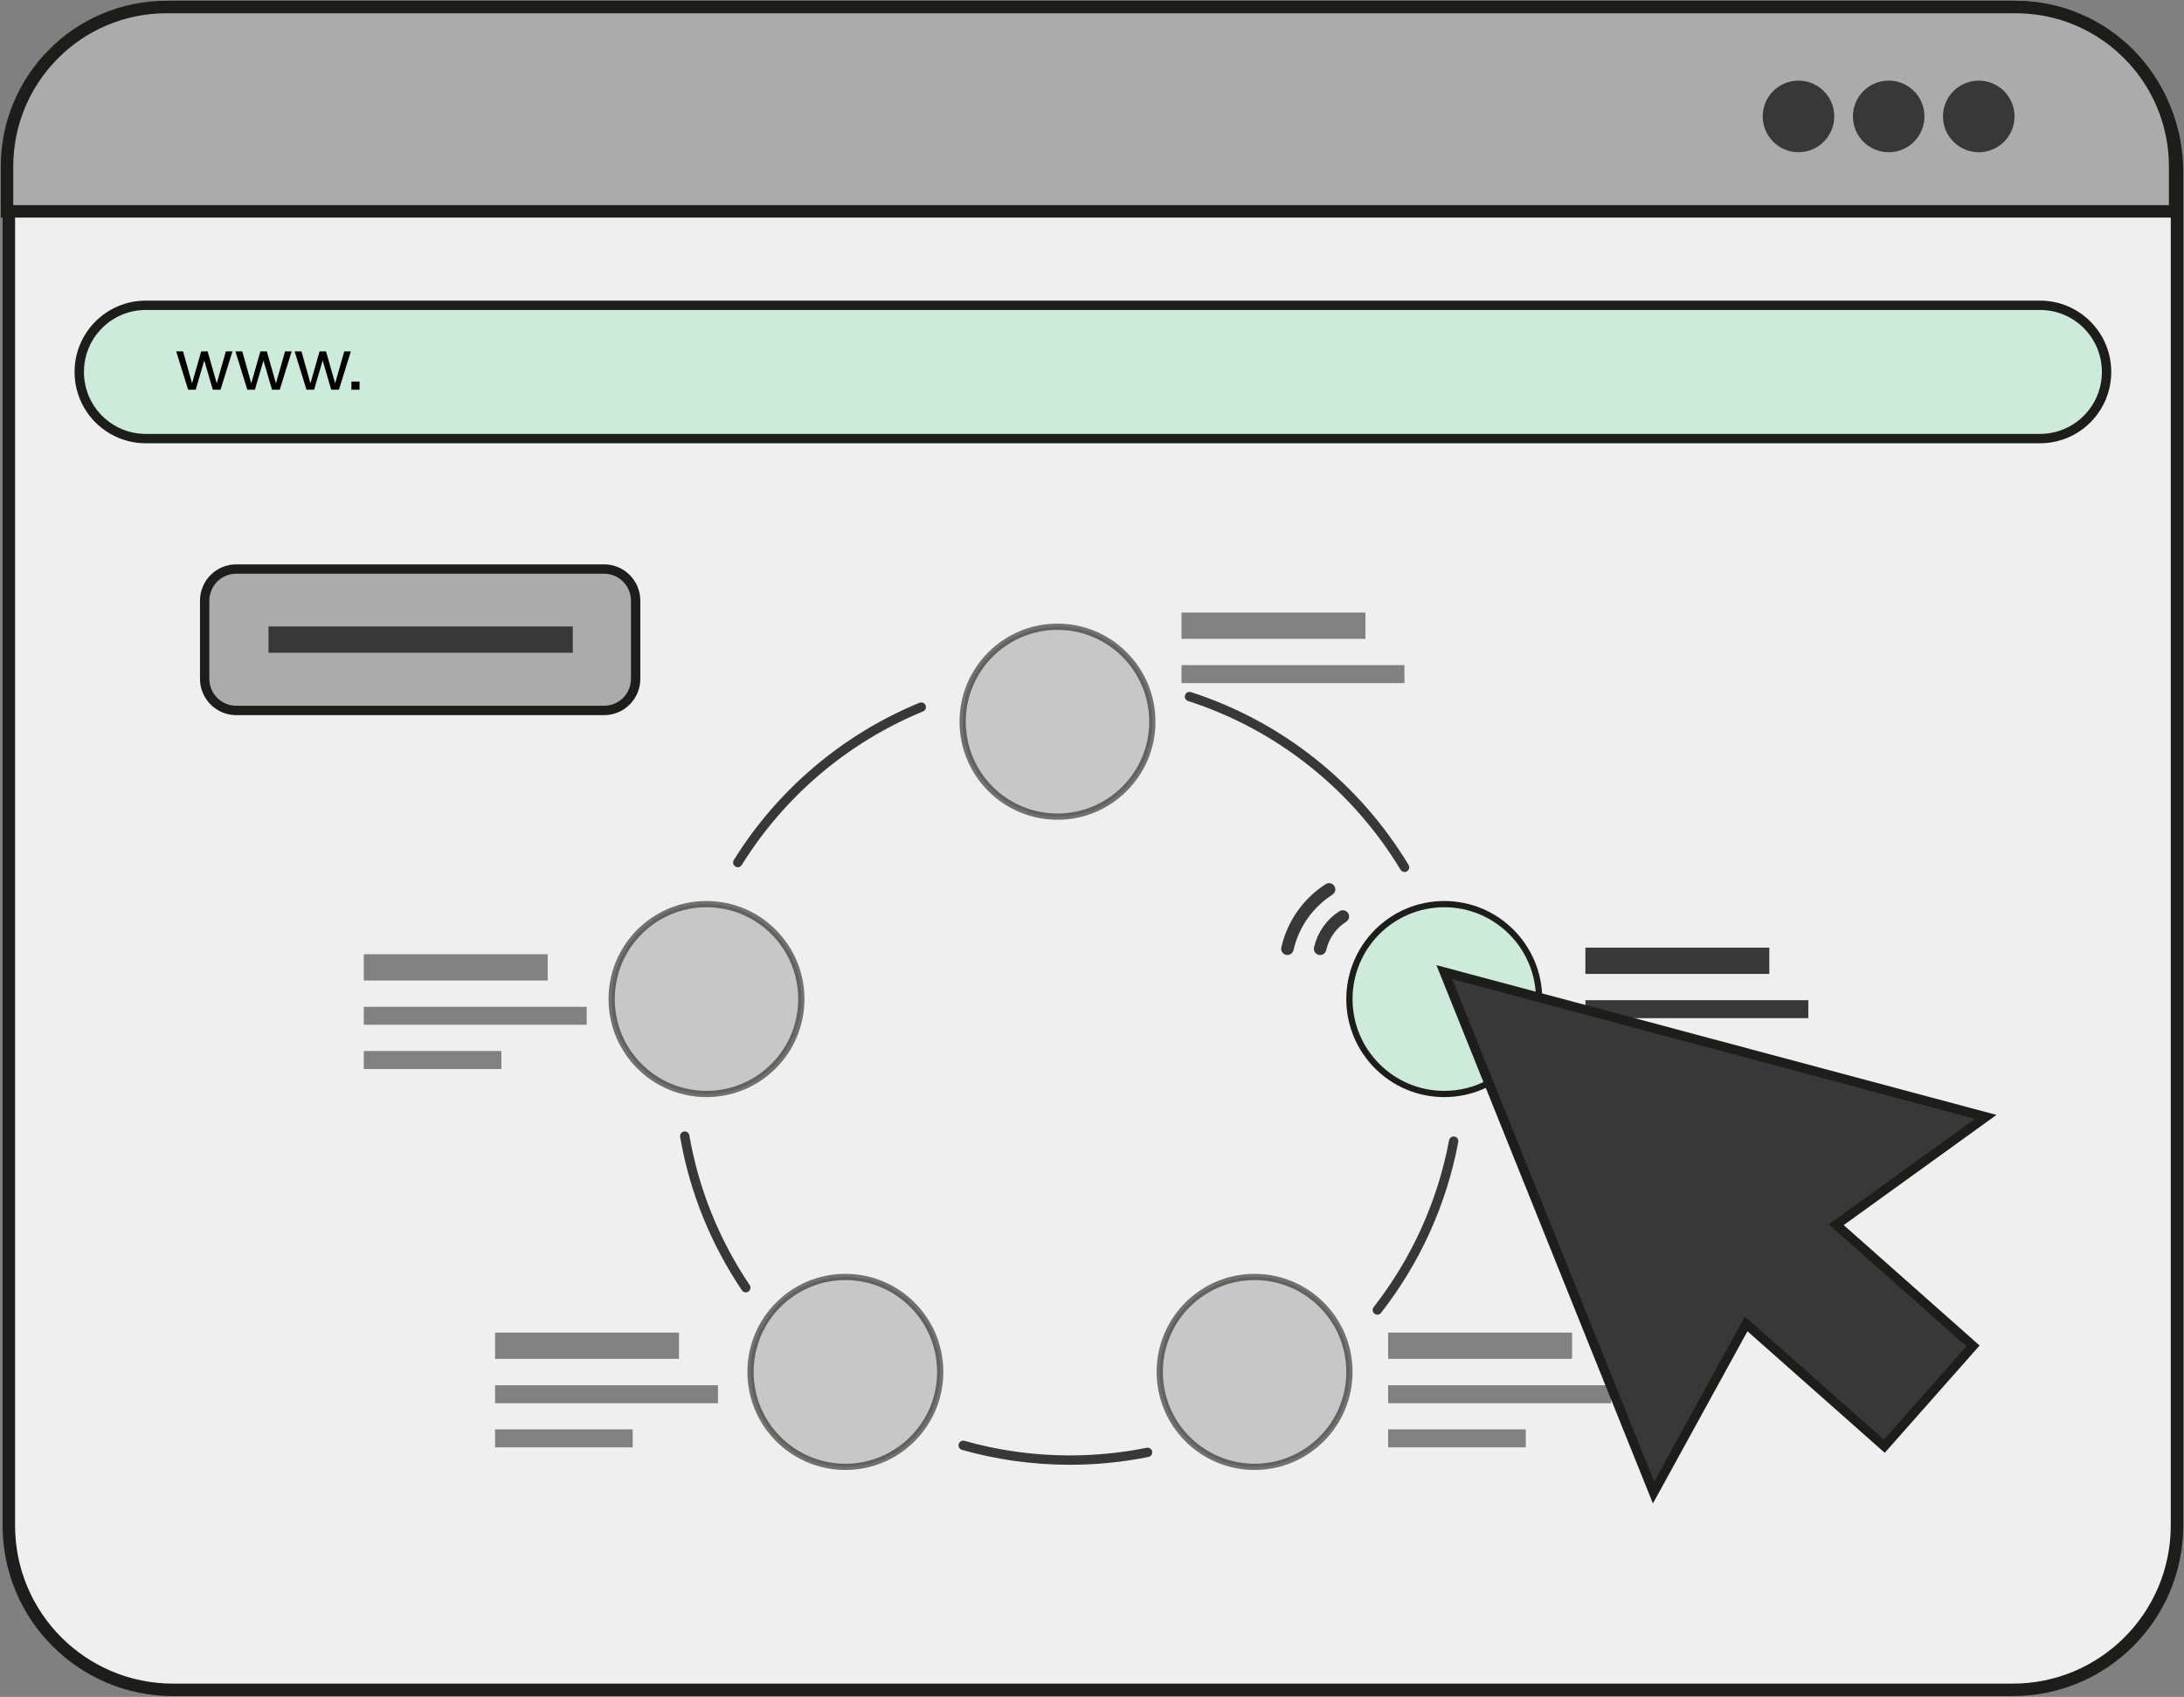 <svg width="175" height="136" viewBox="0 0 175 136" fill="none" xmlns="http://www.w3.org/2000/svg">
<rect x="0" y="0" width="175" height="136" fill="#808080" stroke="none"/>
<g clip-path="url(#clip0_514_2007)">
<path d="M161.286 0.563H13.86C6.596 0.563 0.708 6.459 0.708 13.732V122.268C0.708 129.541 6.596 135.437 13.86 135.437H161.286C168.549 135.437 174.438 129.541 174.438 122.268V13.732C174.438 6.459 168.549 0.563 161.286 0.563Z" fill="#EFEFEF" stroke="#1D1D1B" stroke-miterlimit="10"/>
<path d="M13.332 0.563H161.522C168.57 0.563 174.292 6.292 174.292 13.349V16.939H0.562V13.349C0.562 6.292 6.284 0.563 13.332 0.563Z" fill="#ACABAB" stroke="#1D1D1B" stroke-miterlimit="10"/>
<path d="M163.467 24.469H11.679C8.737 24.469 6.351 26.858 6.351 29.805V29.816C6.351 32.762 8.737 35.151 11.679 35.151H163.467C166.409 35.151 168.795 32.762 168.795 29.816V29.805C168.795 26.858 166.409 24.469 163.467 24.469Z" fill="#CDEADA" stroke="#1D1D1B" stroke-width="0.75" stroke-miterlimit="10"/>
<path d="M48.404 45.607H18.93C17.533 45.607 16.4 46.741 16.4 48.14V54.409C16.4 55.808 17.533 56.941 18.93 56.941H48.404C49.8 56.941 50.933 55.808 50.933 54.409V48.14C50.933 46.741 49.8 45.607 48.404 45.607Z" fill="#ACABAB" stroke="#1D1D1B" stroke-width="0.75" stroke-miterlimit="10"/>
<path d="M144.11 12.201C145.693 12.201 146.976 10.916 146.976 9.331C146.976 7.746 145.693 6.461 144.11 6.461C142.527 6.461 141.243 7.746 141.243 9.331C141.243 10.916 142.527 12.201 144.11 12.201Z" fill="#393838"/>
<path d="M151.338 12.201C152.921 12.201 154.204 10.916 154.204 9.331C154.204 7.746 152.921 6.461 151.338 6.461C149.755 6.461 148.471 7.746 148.471 9.331C148.471 10.916 149.755 12.201 151.338 12.201Z" fill="#393838"/>
<path d="M158.554 12.201C160.138 12.201 161.421 10.916 161.421 9.331C161.421 7.746 160.138 6.461 158.554 6.461C156.971 6.461 155.688 7.746 155.688 9.331C155.688 10.916 156.971 12.201 158.554 12.201Z" fill="#393838"/>
<path d="M115.726 87.68C119.923 87.68 123.325 84.274 123.325 80.072C123.325 75.869 119.923 72.463 115.726 72.463C111.53 72.463 108.127 75.869 108.127 80.072C108.127 84.274 111.53 87.68 115.726 87.68Z" fill="#CDEADA" stroke="#1D1D1B" stroke-width="0.5" stroke-miterlimit="10"/>
<path d="M59.757 103.202C57.34 99.611 55.632 95.492 54.867 91.057" stroke="#393838" stroke-width="0.75" stroke-linecap="round" stroke-linejoin="round"/>
<path d="M91.951 116.404C89.939 116.809 87.848 117.023 85.713 117.023C82.756 117.023 79.89 116.607 77.181 115.841" stroke="#393838" stroke-width="0.75" stroke-linecap="round" stroke-linejoin="round"/>
<path d="M116.479 91.462C115.535 96.493 113.399 101.108 110.364 104.991" stroke="#393838" stroke-width="0.75" stroke-linecap="round" stroke-linejoin="round"/>
<path d="M95.312 55.827C102.574 58.168 108.667 63.087 112.545 69.514" stroke="#393838" stroke-width="0.75" stroke-linecap="round" stroke-linejoin="round"/>
<path d="M59.117 69.131C62.568 63.571 67.716 59.181 73.82 56.671" stroke="#393838" stroke-width="0.75" stroke-linecap="round" stroke-linejoin="round"/>
<path d="M103.159 76.042C103.608 74.05 104.834 72.35 106.497 71.281" stroke="#393838" stroke-linecap="round" stroke-linejoin="round"/>
<path d="M105.778 76.042C106.025 74.95 106.688 74.027 107.599 73.453" stroke="#393838" stroke-linecap="round" stroke-linejoin="round"/>
<path opacity="0.6" d="M84.735 65.451C88.931 65.451 92.334 62.044 92.334 57.842C92.334 53.64 88.931 50.233 84.735 50.233C80.538 50.233 77.136 53.64 77.136 57.842C77.136 62.044 80.538 65.451 84.735 65.451Z" fill="#ACABAB" stroke="#1D1D1B" stroke-width="0.5" stroke-miterlimit="10"/>
<path opacity="0.6" d="M56.61 87.68C60.806 87.68 64.209 84.274 64.209 80.072C64.209 75.869 60.806 72.463 56.61 72.463C52.413 72.463 49.011 75.869 49.011 80.072C49.011 84.274 52.413 87.68 56.61 87.68Z" fill="#ACABAB" stroke="#1D1D1B" stroke-width="0.5" stroke-miterlimit="10"/>
<path opacity="0.6" d="M67.738 117.563C71.935 117.563 75.337 114.157 75.337 109.955C75.337 105.753 71.935 102.346 67.738 102.346C63.541 102.346 60.139 105.753 60.139 109.955C60.139 114.157 63.541 117.563 67.738 117.563Z" fill="#ACABAB" stroke="#1D1D1B" stroke-width="0.5" stroke-miterlimit="10"/>
<path opacity="0.6" d="M100.528 117.563C104.725 117.563 108.127 114.157 108.127 109.955C108.127 105.753 104.725 102.346 100.528 102.346C96.331 102.346 92.929 105.753 92.929 109.955C92.929 114.157 96.331 117.563 100.528 117.563Z" fill="#ACABAB" stroke="#1D1D1B" stroke-width="0.5" stroke-miterlimit="10"/>
<path d="M14.141 28.161H14.669L15.389 30.727L16.12 28.161H16.637L17.367 30.727L18.098 28.161H18.626L17.671 31.234H17.053L16.367 28.893L15.681 31.234H15.074L14.119 28.161H14.141Z" fill="black"/>
<path d="M18.885 28.161H19.413L20.133 30.727L20.863 28.161H21.38L22.111 30.727L22.842 28.161H23.37L22.415 31.234H21.796L21.11 28.893L20.425 31.234H19.818L18.862 28.161H18.885Z" fill="black"/>
<path d="M23.628 28.161H24.157L24.876 30.727L25.607 28.161H26.124L26.855 30.727L27.585 28.161H28.114L27.158 31.234H26.54L25.854 28.893L25.169 31.234H24.561L23.606 28.161H23.628Z" fill="black"/>
<path d="M28.159 30.581H28.811V31.234H28.159V30.581Z" fill="black"/>
<path opacity="0.6" d="M109.409 49.096H94.672V51.201H109.409V49.096Z" fill="#393838"/>
<path opacity="0.6" d="M112.534 53.306H94.672V54.747H112.534V53.306Z" fill="#393838"/>
<path opacity="0.6" d="M43.885 76.481H29.148V78.586H43.885V76.481Z" fill="#393838"/>
<path d="M45.897 50.211H21.515V52.316H45.897V50.211Z" fill="#393838"/>
<path opacity="0.6" d="M47.01 80.691H29.148V82.131H47.01V80.691Z" fill="#393838"/>
<path d="M141.772 75.952H127.035V78.057H141.772V75.952Z" fill="#393838"/>
<path d="M144.897 80.162H127.035V81.602H144.897V80.162Z" fill="#393838"/>
<path opacity="0.6" d="M40.175 84.236H29.148V85.677H40.175V84.236Z" fill="#393838"/>
<path opacity="0.6" d="M54.406 106.803H39.669V108.908H54.406V106.803Z" fill="#393838"/>
<path opacity="0.6" d="M57.531 111.024H39.669V112.465H57.531V111.024Z" fill="#393838"/>
<path opacity="0.6" d="M50.697 114.558H39.669V115.999H50.697V114.558Z" fill="#393838"/>
<path opacity="0.6" d="M125.967 106.803H111.23V108.908H125.967V106.803Z" fill="#393838"/>
<path opacity="0.6" d="M129.092 111.024H111.23V112.465H129.092V111.024Z" fill="#393838"/>
<path opacity="0.6" d="M122.257 114.558H111.23V115.999H122.257V114.558Z" fill="#393838"/>
<path d="M159.116 89.515L115.726 77.91L132.498 119.623L139.917 106.105L150.989 115.909L158.093 107.872L147.133 98.159L159.116 89.515Z" fill="#393838" stroke="#1D1D1B" stroke-width="0.75" stroke-miterlimit="10"/>
</g>
<defs>
<clipPath id="clip0_514_2007">
<rect width="175" height="136" fill="white"/>
</clipPath>
</defs>
</svg>
